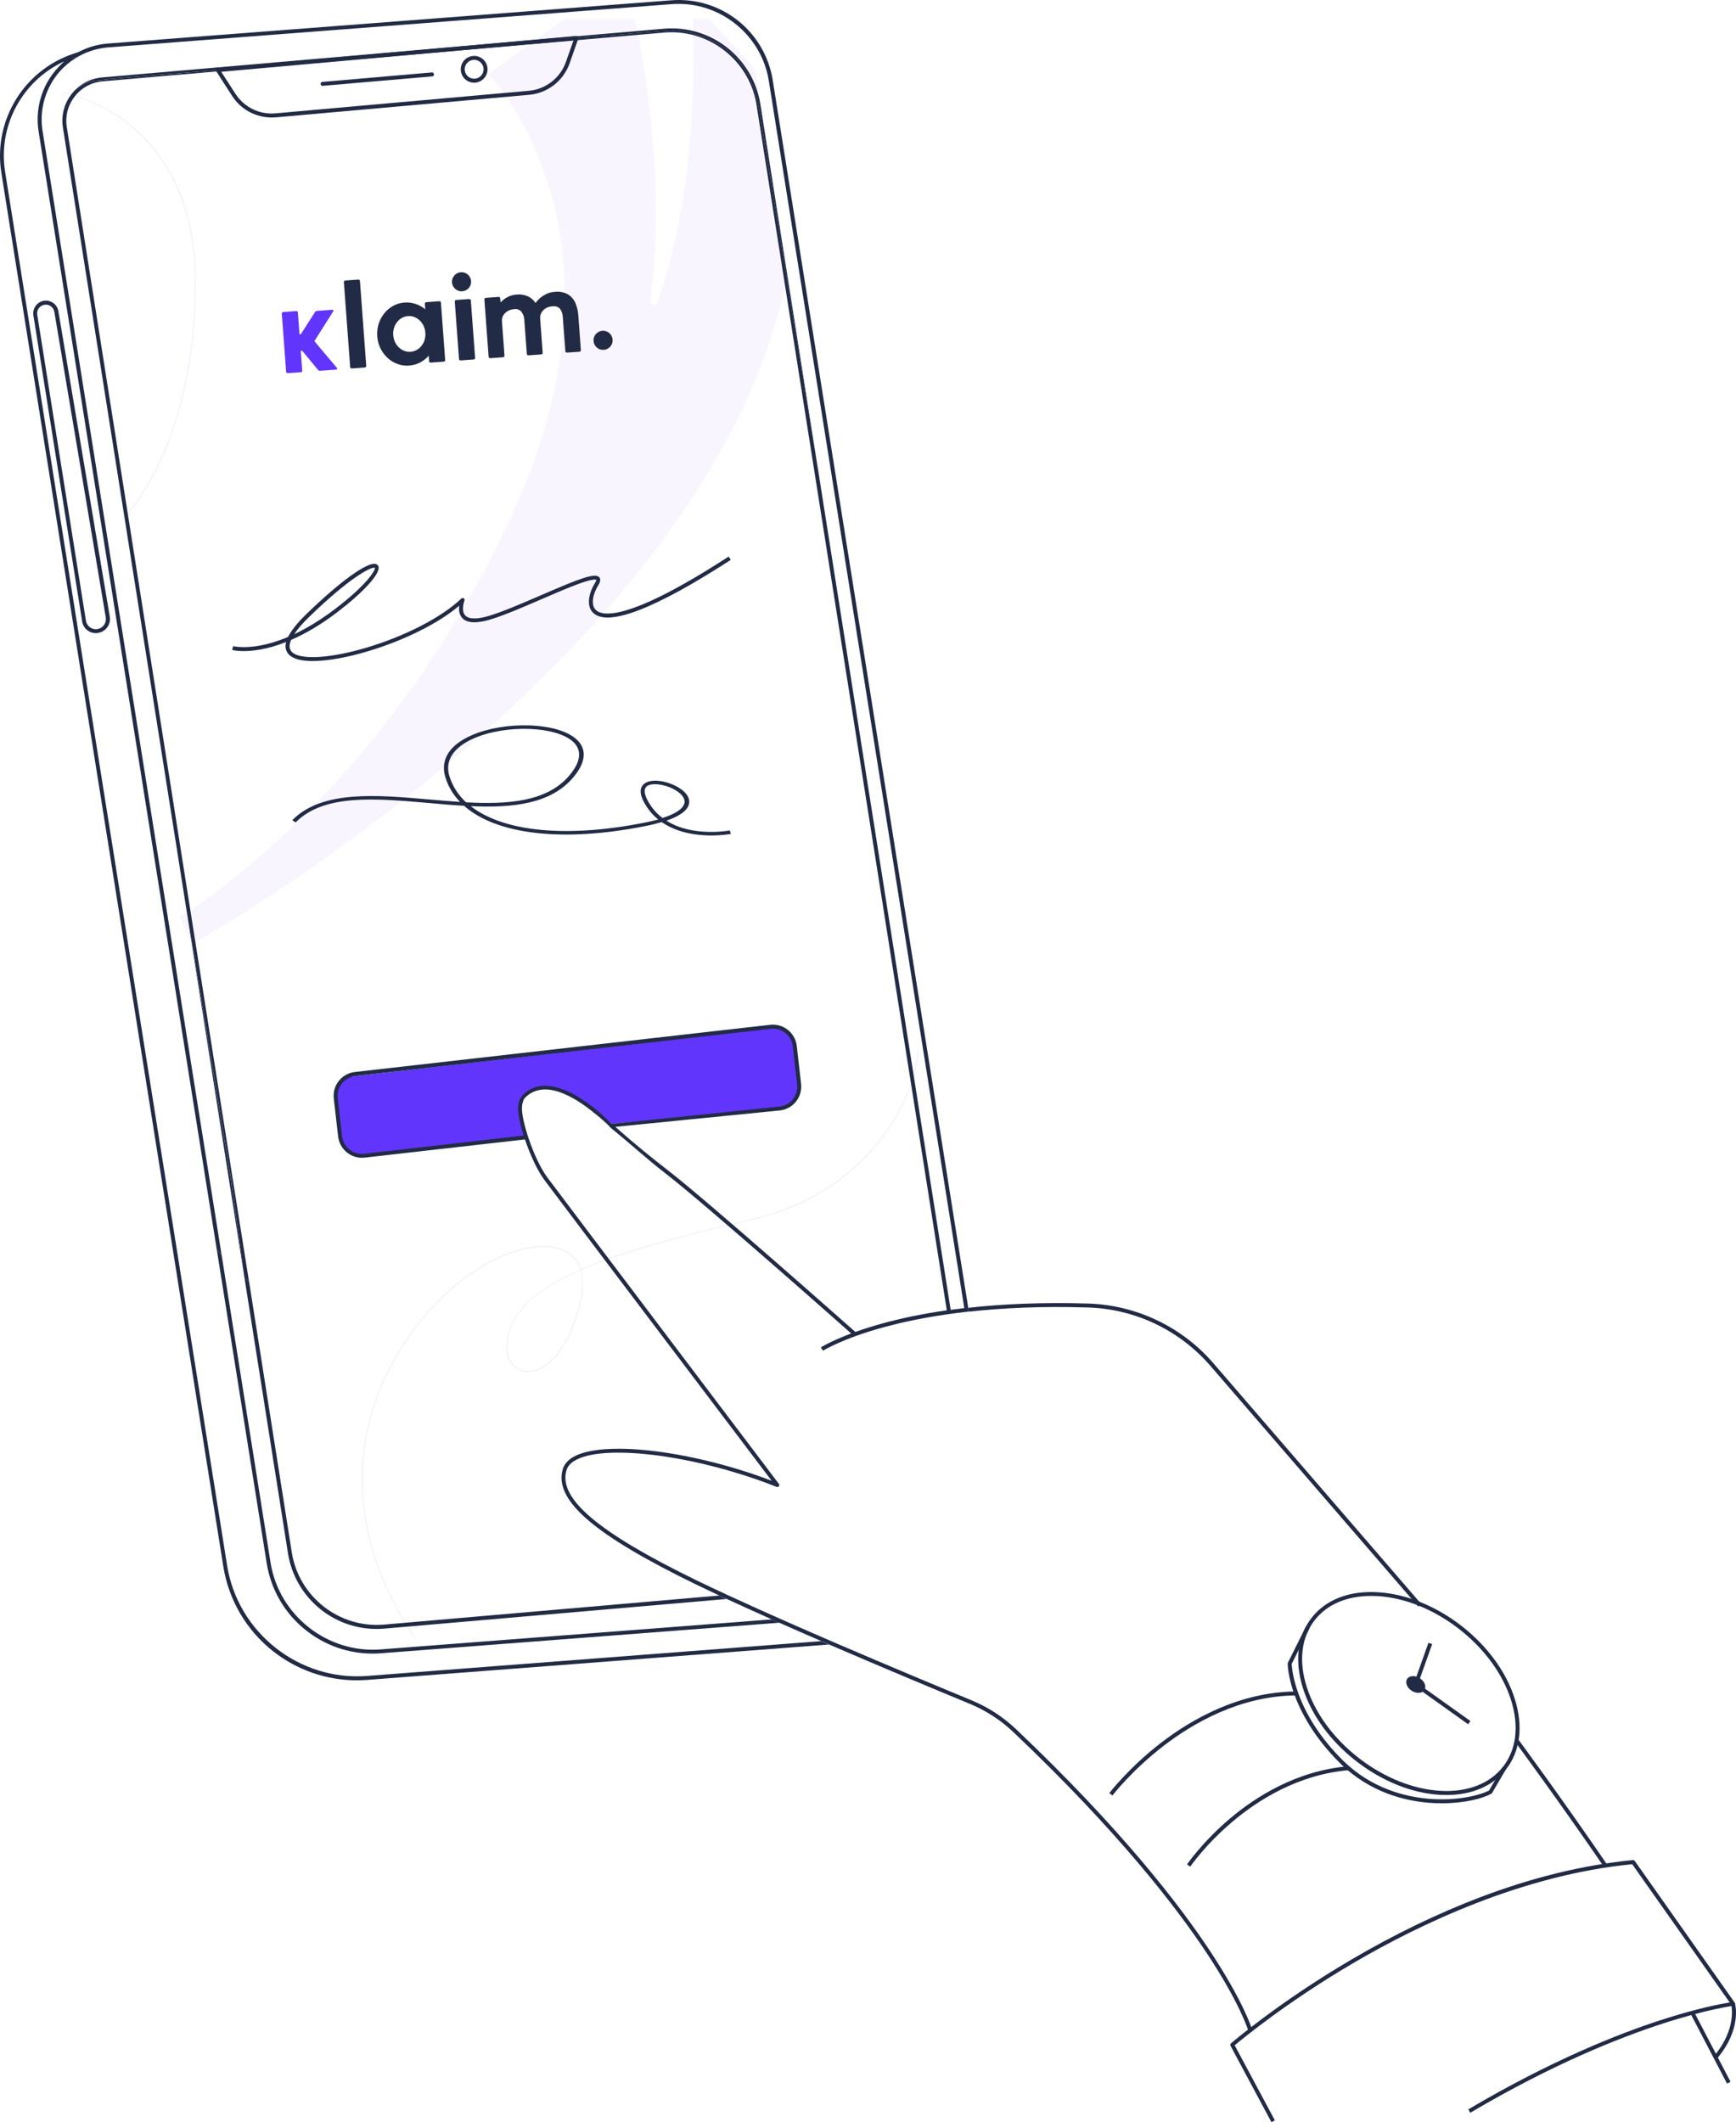 <?xml version="1.0" encoding="UTF-8"?><svg id="Layer_2" xmlns="http://www.w3.org/2000/svg" viewBox="0 0 2204.08 2693.65"><defs><style>.cls-1{fill:rgba(97,53,251,0);}.cls-1,.cls-2,.cls-3,.cls-4{stroke-width:0px;}.cls-5{opacity:.05;}.cls-6{opacity:.1;}.cls-7{opacity:0;}.cls-2{fill:#6135fb;}.cls-3{fill:#222b45;}.cls-4{fill:#fbdeae;}</style></defs><g id="Layer_1-2"><path class="cls-1" d="m1860.4,2086.15c59.4,57.2,74.6,139.5,32,182-18.6,18.6-126.6,17.7-186-39.5s-70.9-124.1-29.1-167.5,123.7-32.2,183.1,25Z"/><path class="cls-2" d="m977.23,1305.25l-532.56,61.3c-15.43,1.8-18.98,14.44-17.26,29.64l5.58,46.9c1.83,15.2,15.03,25.72,23.75,25.56l212.18-24.42-6.56-26.18c-1.32-4.9-1.52-10.1-.51-15.1,2.03-9.1,4.77-16.8,14.11-20.3,14.72-5.5,30.01-8.5,63.82,15.8l-1.45-1.03c4.87,3.5,6.86,3.29,11.43,7.19l26.69,21.93,212.75-19.09c15.43-1.8,26.5-15.6,24.78-30.8l-5.58-46.9c-1.73-15.3-15.64-26.2-31.17-24.5Z"/><g class="cls-5"><path class="cls-2" d="m958.99,87.95l-59-64h-20.5c6.3,187.8-25.3,305.9-45.1,360.3-1.9,5.1-9.6,3.2-8.8-2.2,23.5-174.8-19.6-358.1-19.6-358.1h-89l-97.5,70.5s196.5,194.5,31.5,556.5c-165,362-423,513-423,513l15.9,34.4s659-366.4,755-845.9l-39.9-264.5Z"/></g><g class="cls-6"><path class="cls-2" d="m155.19,660.25l-.7-.7c.2-.2,23.5-22.5,46.5-70.6,21.2-44.4,46.5-120.5,46.5-230.9s-45.8-169.7-84.2-200.1c-41.6-33-83.8-39.9-84.3-40l.2-1c.4.1,42.8,7.1,84.7,40.2,24.6,19.4,44.2,44,58.2,72.9,17.5,36.1,26.4,79.2,26.4,128.1,0,110.6-25.3,186.9-46.6,231.4-23.1,48.1-46.4,70.4-46.7,70.7Z"/></g><g class="cls-6"><path class="cls-2" d="m527.09,2079.75c-.3-.4-31.1-40.1-50.9-100.9-11.7-35.7-17.3-71.6-16.8-106.7.6-43.9,10.9-86.6,30.6-127,27.2-55.8,67.7-103.1,114-133.2,40.8-26.5,81.1-36.5,108-26.9,13,4.7,21.7,13.5,25.8,25.9,58.9-25.7,137-44.5,209.8-62l11.3-2.7c76.3-18.4,124.3-59.7,151.2-91.1,31.7-37.1,52.3-82.6,54.9-121.6l1,.1c-2.7,39.2-23.3,84.9-55.2,122.2-26.9,31.5-75.1,73-151.7,91.4l-11.3,2.7c-72.8,17.5-151,36.3-209.8,62,3.4,10.9,3.2,24.6-.5,40.4-11.4,47.9-33.2,80.8-58.4,87.9-10.4,2.9-20.2.7-27-6.2-9.4-9.5-11.6-25.7-6.1-44.5,9.5-32.4,44-57.5,90.8-78.1-4-12.2-12.5-20.8-25.2-25.4-26.2-9.4-67.2.9-107.1,26.8-46.2,30-86.6,77.2-113.7,132.8-44.4,91.2-32,177-13.7,233,19.8,60.7,50.5,100.2,50.8,100.6l-.8.5Zm210-467.5c-46.6,20.5-80.8,45.3-90.2,77.4-5.4,18.4-3.3,34.3,5.9,43.6,6.5,6.6,16,8.7,26,5.9,24.9-7,46.4-39.5,57.7-87.1,3.7-15.7,3.9-29.1.6-39.8Z"/></g><g class="cls-7"><path class="cls-4" d="m1419.09,2267.05s-98.8-98.9-197-137-312.2-107.1-413.2-183.1-81.5-94.5-81.5-94.5c0,0,50-22.9,129.3-4.2,79.2,18.7,153.2,42.7,153.2,42.7,0,0-230-294-264-341s-75.7-118.6-64.3-155.3c0,0,91.9,29.2,189.1,112.3s215.3,186.4,215.3,186.4c0,0,136-22.4,226-20.4s191.8,26.6,191.8,26.6c0,0,46,44.6,128.6,141s165.1,191.1,165.1,191.1c0,0-80.3-21.7-110.9,5.8-30.6,27.5-49.1,74-49.1,74,0,0,.9,19.5,8.2,38,0,0-118.4-8.3-226.6,117.6Z"/></g><g class="cls-7"><path class="cls-4" d="m1610.49,2559.45l-108.6-184.5s77-124.4,210-130.7c0,0,89,67.7,180.5,30.2l14.4-26.4s15.2-18.1,17.6-34.6c0,0,73,112.3,94.2,154.4.1,0-195.5,36.1-408.1,191.6Z"/></g><path class="cls-2" d="m100.19,71.15c-3.3,1-6.6,2-9.8,3.2,3.1-2,6.1-3.8,9.1-5.3l.7,2.1Z"/><g id="LINE"><path class="cls-3" d="m1053.09,2082.05c-17.7-7.6-35.5-15.4-53-23.1-3.2-1.4-6.5-2.9-9.7-4.3-20.2-8.9-39.8-17.8-58.1-26.2-3.1-1.4-6.2-2.8-9.2-4.2-14.1-6.5-27.2-12.8-39.1-18.5-124.9-60.9-175.7-104-164.7-139.8,1.7-5.6,6.3-10.2,13.8-13.8,19.6-9.4,56.9-10.9,105.1-4.3,48.1,6.7,100.6,20.7,147.8,39.4,1,.4,2.2.1,2.9-.8.7-.9.7-2.1,0-3-2.7-3.6-274.2-362.3-294-389-8.6-11.6-17.3-30.5-23.5-48.8-.6-1.6-1.1-3.2-1.6-4.9-5.7-18.2-8.6-32.8-6.3-40.6.6-2,.9-3.7,2.3-6,24.6-25.9,63.2-1.6,85.5,16,8.2,6.5,17.25,13.7,24.25,21.5h0c25.31,20.45,46.35,40,68.75,57.2,51.3,39.5,237,204.2,238.9,205.9l3.3-3.7c-1.9-1.6-187.7-166.5-239.1-206.1-18.7-14.4-43.69-34.63-66.13-54.67l209.03-20.83c16.7-1.9,28.7-17,26.8-33.7l-5.5-48.2c-1.9-16.7-17-28.7-33.7-26.8l-527.3,59.9c-8.1.9-15.3,4.9-20.4,11.3-5.1,6.3-7.3,14.3-6.4,22.4l5.5,48.2c1.8,15.5,15,27,30.2,27,1.1,0,2.3-.1,3.5-.2l203.5-23.1c6.6,19.6,15.9,39.6,24.5,51.2,18.2,24.6,250.4,331.3,288.7,382-97.6-37.1-207.8-51.4-248.7-31.8-8.7,4.2-14.3,9.9-16.4,16.9-6.2,20.2,4.7,41.8,33.2,65.9,26.9,22.8,70.8,48.9,134.1,79.8,9.7,4.7,20.2,9.7,31.3,14.9,3,1.4,6,2.8,9.1,4.2,18,8.3,37.5,17.1,57.6,26.1,3.2,1.4,6.4,2.8,9.7,4.3,17.3,7.7,35.1,15.4,52.8,23.1,3.3,1.4,6.6,2.8,9.9,4.3,70.7,30.5,139.8,59.3,178.6,75.3,20.9,8.6,39.8,20.9,56.1,36.4,132.9,126.1,206.7,222.1,245.3,280.4,41.8,63.2,52.2,97,52.3,97.4l4.8-1.4c-.4-1.4-10.7-34.6-52.7-98.3-38.7-58.6-112.8-155.1-246.2-281.7-16.8-16-36.2-28.6-57.7-37.4-37.1-15.3-102.1-42.4-169.8-71.5m-600.6-621.9c-13.9,1.6-26.5-8.5-28.1-22.4l-5.5-48.2c-1.6-13.9,8.5-26.5,22.4-28.1l527.3-59.9c1-.1,1.9-.2,2.9-.2,12.7,0,23.8,9.6,25.2,22.6l5.5,48.2c1.6,13.9-8.5,26.6-22.4,28.1l-213.24,21.99c-27.1-28.2-80.96-68.39-112.46-36.89-3.7,4.5-4.1,5.8-5.2,9.3-2.5,8.9.3,24,6,42.4l-202.4,23.1Z"/><path class="cls-3" d="m1229.29,1659.85L981.09,101.75c-4.8-30-20.6-57-44.4-75.8-23.9-18.8-53.7-27.9-84.1-25.6L137.09,55.25c-13.5,1-26.5,4.9-38.2,11.2C32.69,85.45-9.11,151.05,1.69,219.15l186.9,1173.3,20.5,128.7,74.4,466.9c6.8,42.7,29.2,81,63.2,107.8,30.5,24,67.8,36.9,106.3,36.9,4.4,0,8.8-.2,13.2-.5l586.1-44.9c-3.3-1.4-6.6-2.8-9.9-4.3l-576.6,44.2c-85.9,6.5-163.8-54.9-177.4-140l-73.3-460.1-20.6-129,80.8,188.3,35,35,6,5.9s-.2-.1,0,0l-20.4-128.4L84.79,161.25c-2.2-13.9,1.4-27.7,10.1-38.9,8.7-11.1,21.2-17.9,35.3-19.1l148-12.8c-1.1-.9-1.6-1.4-1.6-1.4,0,0-128.6,10-156,13.4-8.4,1-16.6,4.9-23.8,10.5h0c-2.1,1.9-4,4-5.8,6.3-9.6,12.2-13.5,27.4-11.1,42.7l155.7,985.7c29.9,181.3,53.2,322.3,57.5,348l17.2,125.8-29-29L53.99,165.95c-4-25.2,2.8-51.1,18.5-71.2,15.8-20,39.5-32.6,64.9-34.6L852.9,5.25c2.9-.2,5.9-.3,8.8-.3,56.1,0,105.5,41.4,114.4,97.6l248.2,1557.8c-4.3.5-8.6,1-12.7,1.6-1.5.2-3.1.4-4.6.6l-165.6-1048.8-.1-.9c-42.2-259.6-76.1-467.3-77.6-475.6-4.3-22.7-12.6-39.9-12.6-39.9-28.9-57.5-96.6-58.9-96.6-58.9l-122.8,9.7-1,3,112.6-9.8c3.2-.3,6.3-.4,9.4-.4,53,0,99.4,38.9,107.8,92.1l241.6,1530.1c-32.9,4.7-59.5,10.6-80.1,16.2-54.3,14.8-78.8,30.2-79.8,30.9l2.7,4.2c.2-.2,25.1-15.8,78.8-30.3,20.4-5.5,46.7-11.3,79.3-16,1.6-.2,3.3-.5,5-.7,5.6-.8,11.3-1.5,17.3-2.2,1.6-.2,3.3-.4,5-.6l-1-4.8ZM68.59,91.65c-16.7,21.1-23.8,48.5-19.6,75l226.3,1419.8-80.8-188.3L6.49,218.15C-2.91,159.15,28.79,101.95,81.69,77.85c-4.7,4.2-9.1,8.8-13.1,13.8Zm21.9-17.2c3.1-2,6.1-3.8,9.1-5.3l.6,2.1c-3.3.9-6.6,2-9.7,3.2Z"/><path class="cls-3" d="m1804.4,2035.85l-3.8,3.3-264-305.7c-39-45.1-95.6-72.1-155.2-73.9-59.1-1.9-109.4.7-151.2,5.3l-.8-4.9c42.1-4.7,92.7-7.2,152.2-5.4,61.1,1.9,119,29.5,158.9,75.7l263.9,305.6Z"/><path class="cls-3" d="m1614.29,2693.65l-52-97c-.6-1-.3-2.3.6-3.1.6-.5,60.7-52.3,153.2-106.5,54.3-31.9,109.1-58.3,162.6-78.7,67-25.5,132.5-41.4,194.5-47.4.9-.1,1.8.3,2.3,1l127,180c.5.7.6,1.7.2,2.5-.4.8-1.1,1.4-2,1.5-.3,0-33.6,4.2-91.1,23-53.1,17.3-138.4,50.9-242.9,112.7l-2.5-4.3c105.1-62.1,190.7-95.9,244.1-113.2,46.4-15.1,77.2-20.8,87.8-22.5l-123.8-175.5c-139,13.7-268.9,75.6-353.6,125.2-84,49.2-141.2,96.4-151.1,104.7l51,95.2-4.3,2.4Z"/><rect class="cls-3" x="2169.2" y="2549.31" width="5" height="100" transform="translate(-956.37 1300.13) rotate(-27.57)"/><path class="cls-3" d="m2179.69,2613.25l-3.8-3.2c30-35.3,22.2-65.6,22.1-65.9l4.8-1.3c.4,1.3,8.8,33-23.1,70.4Z"/><path class="cls-3" d="m1836.59,2278.35c-2.7,0-5.3-.1-8.1-.2-35.8-2-73.6-17.2-106.5-42.7s-56.9-58.4-67.7-92.6c-10.9-34.5-7.1-66.2,10.9-89.3,17.9-23.1,47.7-34.7,83.8-32.6,35.8,2,73.6,17.2,106.5,42.7h0c32.9,25.5,56.9,58.4,67.7,92.6,10.9,34.5,7.1,66.2-10.9,89.3-16.6,21.2-43.3,32.8-75.7,32.8Zm-95.7-252.7c-30.9,0-56.2,10.8-71.8,30.9-16.9,21.7-20.5,51.8-10,84.7,10.5,33.2,34,65.2,66,90.1,32.1,24.9,68.9,39.7,103.7,41.7,34.4,1.9,62.7-9,79.6-30.7,16.9-21.7,20.5-51.8,10-84.7-10.5-33.2-34-65.2-66-90.1-32.1-24.9-68.9-39.7-103.7-41.7-2.6-.1-5.2-.2-7.8-.2Z"/><path class="cls-3" d="m2036.19,2369.25c-56.5-82.6-112.3-158.1-112.8-158.8l4-3c.6.8,56.4,76.3,112.9,159l-4.1,2.8Z"/><path class="cls-3" d="m1830.59,2288.85c-5.5,0-11.1-.2-16.9-.7-30.5-2.5-74.7-13.2-112-49.9-34.4-33.9-50.7-66.5-58.4-87.8-8.3-23.3-8.4-38.3-8.4-39,0-.4.1-.8.3-1.1l23.3-46.7,4.5,2.2-23,46.1c.2,6.2,4.2,62.5,65.2,122.7,36.2,35.6,79.2,46,108.9,48.5,36.3,3,65.3-4.6,76.5-10.6l17.5-30,4.3,2.5-17.9,30.6c-.2.4-.5.7-.9.9-11.3,6.5-34.7,12.3-63,12.3Z"/><path class="cls-3" d="m1412.39,2278.95l-4-3c.2-.3,24.8-32.4,66-64.1,38.1-29.3,98.8-64.4,171.2-64.9v5c-71,.5-130.5,35-168,63.8-40.7,31.3-64.9,62.9-65.2,63.2Z"/><path class="cls-3" d="m1511.19,2369.25l-4.1-2.8c.2-.3,19.7-28.8,54.5-58.2,32.1-27.2,84.3-60.8,150.3-66.4l.4,5c-64.6,5.5-115.8,38.5-147.3,65.2-34.4,28.9-53.6,56.9-53.8,57.2Z"/><ellipse class="cls-3" cx="1797.52" cy="2138.09" rx="9.5" ry="13" transform="translate(-971.67 2504.32) rotate(-57.48)"/><path class="cls-3" d="m1863.99,2188.55l-68-48.5c-.9-.6-1.3-1.8-.9-2.9l18.5-52,4.7,1.7-17.9,50.2,66.5,47.4-2.9,4.1Z"/><path class="cls-3" d="m902.79,1060.45c-5.9,0-12.4-.4-19.3-1.3-13.3-1.7-29.4-6-43.4-15.7-5.8,1.7-12.4,3.4-20,4.9-105.6,21.2-189.9,10.9-230.9-25.6-14.7-.8-29.7-2.2-44.5-3.5-68.6-6-133.4-11.7-169.3,24.6l-4.3-2.8c37.6-38.3,107-32.2,174.1-26.3,13,1.1,26,2.3,38.9,3.1-8.7-9-15.1-19.5-18.6-31.3-6.9-22.2,5.2-41.2,33.8-53.5,20.1-8.7,46.8-13.2,73-12.3,26.9.9,48.8,7.5,60,18,9.3,8.7,15.9,24.2-5,48.6-28.8,33.5-77.3,38.2-129.6,35.9,41.1,32.3,121.3,40.8,221.3,20.8,6.3-1.3,11.8-2.5,16.7-3.9-7.2-5.8-13.6-13.4-18.6-23-6.6-12.8-3.2-19.2.9-22.4,8.1-6.2,23.7-4.1,35.5.8,11.3,4.6,22.9,13.4,21.5,23.8-.9,6.5-7.1,14.8-28.8,22.3,10.4,6.7,23.2,11.1,38.3,13.1,22.5,3,41.8-.6,42.1-.7l1.3,4.5c-1,0-10.9,1.9-25.1,1.9Zm-71.2-65.1c-4.3,0-8,.8-10.2,2.5-5,3.8-2.5,11.6.4,17.3,4.8,9.3,11.2,16.9,19.3,23.1,22.6-7.2,27.3-14.9,28-19.5,1.1-8.2-9.2-15.5-18.4-19.3-6.6-2.7-13.5-4.1-19.1-4.1Zm-239.9,23c53.1,2.9,102.5-.7,130.8-33.6,14.9-17.4,16.8-32.2,5.4-43-21.4-20.1-85.1-22.5-126.3-4.6-15.1,6.6-39.2,21.5-30.9,48.4,4,12.6,11.1,23.5,21,32.8Z"/><path class="cls-3" d="m396.99,839.05c-13.6,0-24.5-2.4-30.2-8.3-4-4.2-5.2-9.5-3.5-15.9-12.5,5-23.2,7.8-31.8,9.4-23.2,4.3-36.2.9-36.7.7l1.3-4.8c.1,0,12.7,3.3,34.9-.9,9.2-1.7,20.9-5,34.8-10.8,4-8.1,11.6-17.7,22.9-28.7,43.5-42.2,78.3-67.2,88.7-63.8,1.8.6,3,2,3.3,3.9,1.5,9-19.3,31.8-51.8,56.7-22.3,17.1-42.3,28.3-59.3,35.7-2.8,6.5-2.5,11.6.8,15.1,10.3,10.7,48.6,8.5,95.3-5.4,49.4-14.8,95.4-38.6,120-62.2.8-.8,2.1-.9,3.1-.3,1,.7,1.4,1.9.9,3,0,.1-4.8,12.5,1,18.7,4.7,5.1,15.8,5.1,32,0,17.6-5.5,41.2-15.7,64.1-25.6,48.5-21,68.8-28.9,74.1-22.8,2.9,3.3-.3,8.4-1.3,10.1-6.4,10.3-10.1,24.5-3.1,31.4,7.7,7.5,39.5,16,168.6-67.8l2.7,4.2c-95.8,62.1-156.2,85.4-174.8,67.1-9-8.8-5.3-25.2,2.3-37.6,1.8-2.8,1.8-4,1.7-4.2-.6-.4-4.1-1.5-22.3,5.1-12.7,4.6-28.9,11.6-46,19-22.9,9.9-46.7,20.2-64.6,25.8-18.4,5.8-30.9,5.3-37.1-1.3-4.2-4.5-4.6-10.8-3.9-15.8-26.2,22.3-69.6,44-116,57.9-23.4,7-49.7,12.4-70.1,12.4Zm78-118.5c-5.8,0-31.7,13.2-82.8,62.8-8.3,8-14.5,15.3-18.6,21.6,15.3-7.2,33-17.6,52.4-32.4,40.3-30.8,50.7-48.8,50-51.8-.3-.2-.6-.2-1-.2Z"/><path class="cls-3" d="m99.59,69.05l-.8-2.7c-6,3.2-11.7,7.1-17,11.6,2.8-1.3,5.7-2.5,8.6-3.6h0c3.2-1.2,6.4-2.3,9.8-3.2l-.6-2.1Z"/><path class="cls-3" d="m99.59,69.05c-3,1.6-6.1,3.3-9.1,5.3,3.2-1.2,6.4-2.3,9.8-3.2l-.7-2.1Zm880.3,1986.4l-496.7,38.1c-67.6,5.2-129-43.2-139.7-110.2l-62.2-390.9-6-6,63.3,397.6c5.4,33.9,23.2,64.3,50.2,85.5,24.2,19.1,53.8,29.3,84.3,29.3,3.5,0,7-.1,10.5-.4l506-38.8c-3.2-1.3-6.5-2.8-9.7-4.2Z"/><path class="cls-3" d="m913.19,2025.15l-425.7,36.9c-56.7,4.9-108.1-35.3-117-91.5l-54.2-343.4-6-5.9,55.3,350.1c4.5,28.6,19.5,54.1,42.3,72,20.2,15.8,44.8,24.2,70.1,24.2,3.3,0,6.6-.1,9.9-.4l434.4-37.6c-3.1-1.6-6.1-3-9.1-4.4Zm52.2-1892.8c-4.5-28.6-19.6-54.2-42.4-72.1-22.8-17.8-51.3-26.3-80.2-23.8L129.69,98.25c-12.6,1.1-24,6.2-33,14.7,7.2-5.6,15.4-9.5,23.8-10.5,27.4-3.4,156-13.4,156-13.4,0,0,.5.5,1.6,1.4l452.5-39.2,1-3,122.8-9.7s67.7,1.3,96.6,58.9c0,0,8.2,17.2,12.6,39.9,1.6,8.3,35.4,216,77.6,475.6l-75.8-480.6ZM235.49,1147.65l74.8,473.6-17.3-125.6c-4.3-25.7-27.6-166.7-57.5-348Z"/><path class="cls-3" d="m344.99,149.15c-20.3,0-39.3-10.2-50.4-27.6l-20.1-31.2c-.5-.7-.5-1.7-.1-2.5s1.2-1.3,2-1.4l455.2-40.8c.8-.1,1.7.3,2.2,1s.7,1.6.4,2.4l-11,31.3c-7.8,22.2-27.9,37.9-51.4,40l-321.4,28.6c-1.9.1-3.7.2-5.4.2Zm-64.1-58l17.9,27.7c11.1,17.3,30.7,26.9,51.2,25l321.4-28.6c21.5-1.9,40-16.3,47.1-36.6l9.7-27.6-447.3,40.1Z"/><path class="cls-3" d="m121.79,803.65c-3.5,0-7-1-9.9-3-4.1-2.7-6.9-7.1-7.6-12l-61.9-388.4c-1.3-8.4,4.1-16.5,12.5-18.3h0c4.3-.9,8.7-.1,12.4,2.4s6.1,6.3,6.8,10.6l65.3,387.8c1.6,9.2-4.4,18.2-13.5,20.3-1.4.4-2.8.6-4.1.6ZM55.89,386.95c-5.8,1.2-9.5,6.8-8.6,12.6l61.8,388.3c.6,3.5,2.5,6.6,5.5,8.6s6.6,2.7,10,1.8c6.6-1.5,10.8-7.9,9.7-14.6l-65.3-387.8c-.5-3-2.2-5.6-4.7-7.3-2.4-1.7-5.4-2.3-8.4-1.6h0Z"/><path class="cls-3" d="m409.49,108.95c-1.3,0-2.4-1-2.5-2.3-.1-1.4.9-2.6,2.3-2.7l139-12c1.4-.1,2.6.9,2.7,2.3.1,1.4-.9,2.6-2.3,2.7l-139,12h-.2Z"/><path class="cls-3" d="m601.99,104.95c-9.4,0-17-7.6-17-17s7.6-17,17-17,17,7.6,17,17-7.7,17-17,17Zm0-29c-6.6,0-12,5.4-12,12s5.4,12,12,12,12-5.4,12-12-5.4-12-12-12Z"/></g><g id="Group_15836"><path id="Path_17753" class="cls-3" d="m573.9,358.55c-.5-6.7,4.5-12.5,11.2-13s12.5,4.5,13,11.2-4.5,12.5-11.2,13h0c-6.6.5-12.5-4.5-13-11.2Z"/><g id="Group_15835"><path id="Path_17753-2" class="cls-3" d="m753.59,432.85c-.5-6.7,4.5-12.5,11.2-13s12.5,4.5,13,11.2-4.5,12.5-11.2,13h0c-6.7.5-12.5-4.5-13-11.2Z"/><path id="Path_17750" class="cls-3" d="m446.59,467.65c-1,.1-1.9-.7-2-1.7h0l-8-107.9c-.1-1,.7-1.9,1.7-2l16.7-1.2c1-.1,1.9.7,2,1.7h0l8,107.9c.1,1-.7,1.9-1.7,2l-16.7,1.2Z"/><path id="Path_17752" class="cls-3" d="m584.79,457.45c-1,.1-1.9-.7-2-1.7l-5.4-73c-.1-1,.7-1.9,1.7-2l16.7-1.2c1-.1,1.9.7,2,1.7h0l5.4,73c.1,1-.7,1.9-1.7,2l-16.7,1.2Z"/><path id="Path_17751" class="cls-3" d="m519.4,464.05c-5,.4-10.1-.3-14.8-2.1-2.3-.9-4.6-1.9-6.7-3.2-2.1-1.3-4.1-2.8-5.9-4.5-1.8-1.7-3.5-3.6-5-5.6s-2.8-4.2-4-6.5c-1.1-2.4-2.1-4.8-2.7-7.3-1.4-5.2-1.8-10.7-1.2-16.1.3-2.6.8-5.2,1.6-7.7.8-2.4,1.8-4.8,3-7s2.6-4.3,4.1-6.3c1.6-1.9,3.3-3.7,5.2-5.3s4-3,6.1-4.2c9-4.9,19.7-5.7,29.4-2.2,2.3.9,4.6,1.9,6.7,3.2,1.6,1,3.2,2.1,4.7,3.4l-.5-7.1c-.1-1,.7-1.9,1.7-2l16.7-1.2c1-.1,1.9.7,2,1.7h0l5.4,73c.1,1-.7,1.9-1.7,2l-16.7,1.2c-1,.1-1.9-.7-2-1.7l-.5-7c-1.3,1.4-2.7,2.8-4.1,4-1.9,1.6-4,3-6.1,4.2-4.5,2.4-9.4,3.9-14.4,4.2l-.3.1h0Zm-5.5-62.1c-1.3.4-2.5.9-3.7,1.6-1.2.7-2.3,1.4-3.3,2.3-1,.9-2,1.9-2.8,3-.9,1.1-1.6,2.3-2.3,3.5-.7,1.3-1.2,2.6-1.6,4-.4,1.4-.7,2.9-.9,4.4-.3,3.1-.1,6.2.7,9.2.4,1.4.9,2.8,1.5,4.2.6,1.3,1.4,2.5,2.2,3.7.8,1.1,1.7,2.2,2.8,3.2,1,.9,2.1,1.8,3.2,2.5,1.1.7,2.4,1.3,3.6,1.8,5.2,2,11,1.5,15.8-1.2,1.2-.7,2.3-1.4,3.3-2.3,1-.9,2-1.9,2.8-3,.9-1.1,1.6-2.3,2.3-3.5.7-1.3,1.2-2.6,1.6-4,.4-1.4.7-2.9.9-4.4.3-3.1.1-6.2-.7-9.2-.4-1.4-.9-2.8-1.5-4.2-.6-1.3-1.4-2.5-2.2-3.7-.8-1.1-1.7-2.2-2.8-3.2-1-.9-2.1-1.8-3.2-2.5-1.1-.7-2.4-1.3-3.6-1.8-3.9-1.5-8.2-1.6-12.1-.4h0Z"/><path id="Path_17754" class="cls-3" d="m719.79,447.55c-1,.1-1.9-.7-2-1.7h0l-3.2-42.8c-.1-4-1.3-7.9-3.6-11.2-2.6-2.6-6.3-3.7-9.9-3-4.4.2-8.5,2-11.5,5.1-2.7,2.8-4.1,6.6-3.8,10.5l3.2,43.4c.1,1-.7,1.9-1.7,2l-16.4,1.2c-1,.1-1.9-.7-2-1.7h0l-3.2-43c-.1-3.9-1.4-7.7-3.8-10.8-2.4-2.6-5.9-3.8-9.4-3.1-2.9.2-5.8,1.1-8.3,2.6-2.2,1.4-4.1,3.3-5.4,5.6-1.2,2.2-1.7,4.6-1.5,7.1l3.2,43.7c.1,1-.7,1.9-1.7,2l-16.4,1.2c-1,.1-1.9-.7-2-1.7h0l-5.4-72.9c-.1-1,.7-1.9,1.7-2l16.4-1.2c1-.1,1.9.7,2,1.7l.4,5.3c1.6-1.7,3.4-3.2,5.2-4.5,4.4-3.2,9.6-5.1,15-5.4,5.8-.7,11.6.5,16.7,3.3,3,1.9,5.6,4.3,7.5,7.3,1-1.3,2.1-2.6,3.2-3.8,2.7-2.8,5.8-5.1,9.2-6.9,3.7-2,7.7-3.2,11.9-3.4,5.9-.8,11.9.4,17.1,3.3,4.3,2.7,7.6,6.7,9.5,11.4,2,5,3.2,10.3,3.5,15.7l3.2,43.6c.1,1-.7,1.9-1.7,2l-16,1.1h0Z"/><g id="Group_15832"><path id="Path_18369" class="cls-2" d="m426.9,469.15c.7,0,1.3-.7,1.2-1.4,0-.3-.1-.5-.3-.7l-28.6-34v-.1l23.9-37.8c.4-.6.2-1.4-.4-1.8-.2-.1-.5-.2-.8-.2l-19.8,1.5c-.8.1-1.5.5-1.9,1.1l-18.1,28.2c-.3.5-.9.6-1.3.3-.3-.2-.4-.4-.4-.8,0,0-2.9,10.7-2.9,10.8l4.6,11.8c0-.5.4-1,.9-1.1.3,0,.6.1.8.4l20,24.2c.6.8,1.6,1.2,2.6,1.1l20.5-1.5h0Z"/><path id="Path_17747" class="cls-2" d="m365.29,473.65c-1,.1-1.9-.7-2-1.7h0l-5.5-73.9c-.1-1,.7-1.9,1.7-2l16.7-1.2c1-.1,1.9.7,2,1.7l5.5,73.9c.1,1-.7,1.9-1.7,2l-16.7,1.2Z"/></g></g></g></g></svg>
